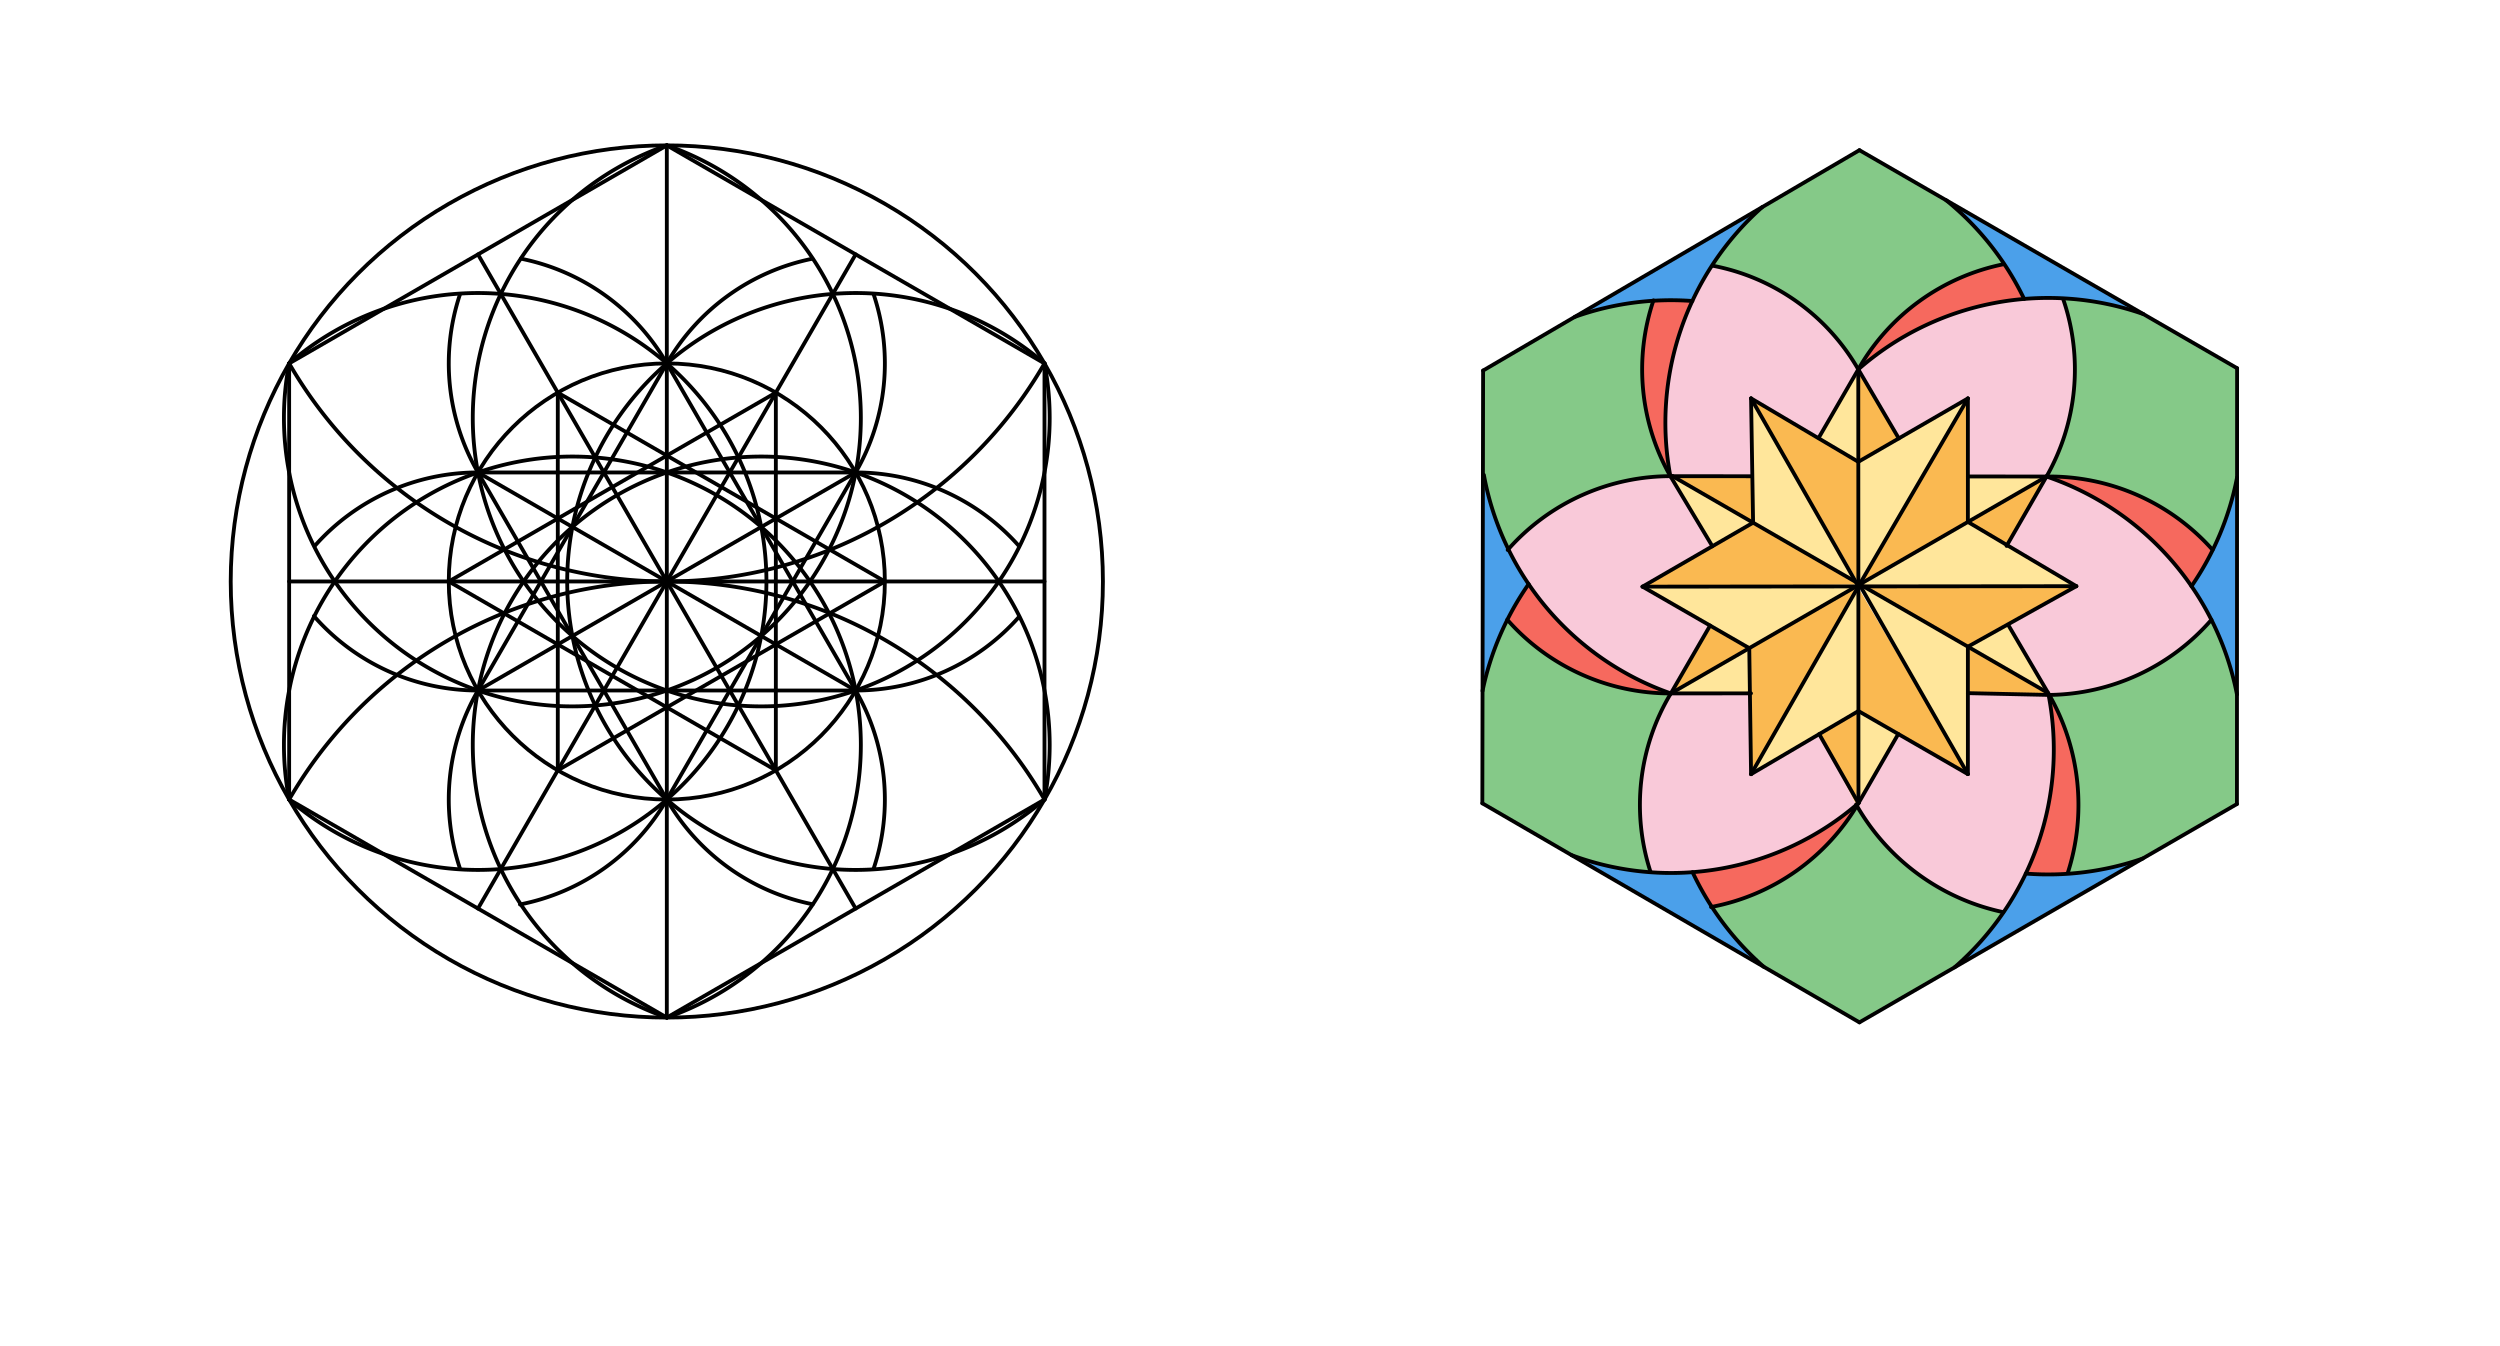 <svg xmlns="http://www.w3.org/2000/svg" class="svg--816" height="100%" preserveAspectRatio="xMidYMid meet" viewBox="0 0 1300 700" width="100%"><defs><marker id="marker-arrow" markerHeight="16" markerUnits="userSpaceOnUse" markerWidth="24" orient="auto-start-reverse" refX="24" refY="4" viewBox="0 0 24 8"><path d="M 0 0 L 24 4 L 0 8 z" stroke="inherit"></path></marker></defs><g class="aux-layer--949"></g><g class="main-layer--75a"><g class="element--733"><g fill="#FFE082" opacity="0.8"><path d="M 910.553 207.156 L 966.924 303.952 L 911.611 271.794 L 910.553 207.156 Z" stroke="none"></path></g></g><g class="element--733"><g fill="#FFE082" opacity="0.8"><path d="M 966.924 303.952 L 854.113 305.058 L 909.617 337.038 L 966.924 303.952 Z" stroke="none"></path></g></g><g class="element--733"><g fill="#FFE082" opacity="0.8"><path d="M 910.552 402.566 L 966.924 303.952 L 966.376 369.742 L 910.552 402.566 Z" stroke="none"></path></g></g><g class="element--733"><g fill="#FFE082" opacity="0.8"><path d="M 966.924 303.952 L 1023.298 336.277 L 1023.298 402.54 L 966.924 303.952 Z" stroke="none"></path></g></g><g class="element--733"><g fill="#FFE082" opacity="0.8"><path d="M 966.924 303.952 L 1023.298 271.405 L 1079.693 304.817 L 966.924 303.952 Z" stroke="none"></path></g></g><g class="element--733"><g fill="#FFE082" opacity="0.8"><path d="M 966.924 303.952 L 1023.298 207.182 L 966.325 240.142 L 966.924 303.952 Z" stroke="none"></path></g></g><g class="element--733"><g fill="#FFE082" opacity="0.8"><path d="M 966.306 192.073 L 966.325 240.142 L 945.808 227.512 L 966.306 192.073 Z" stroke="none"></path></g></g><g class="element--733"><g fill="#FFE082" opacity="0.8"><path d="M 1023.298 271.405 L 1023.298 247.756 L 1064.191 247.795 L 1023.298 271.405 Z" stroke="none"></path></g></g><g class="element--733"><g fill="#FFE082" opacity="0.8"><path d="M 1023.298 336.277 L 1044.422 325.2 L 1065.631 361.368 L 1023.298 336.277 Z" stroke="none"></path></g></g><g class="element--733"><g fill="#FFE082" opacity="0.8"><path d="M 987.102 381.685 L 966.376 369.742 L 965.329 418.563 L 987.102 381.685 Z" stroke="none"></path></g></g><g class="element--733"><g fill="#FFE082" opacity="0.8"><path d="M 868.838 360.582 L 909.617 337.038 L 909.953 360.543 L 868.838 360.582 Z" stroke="none"></path></g></g><g class="element--733"><g fill="#FFE082" opacity="0.8"><path d="M 890.436 284.044 L 868.601 247.607 L 911.611 271.794 L 890.436 284.044 Z" stroke="none"></path></g></g><g class="element--733"><g fill="#F9A825" opacity="0.8"><path d="M 868.601 247.607 L 910.509 247.649 L 911.611 271.794 L 868.601 247.607 Z" stroke="none"></path></g></g><g class="element--733"><g fill="#F9A825" opacity="0.8"><path d="M 966.306 192.073 L 987.368 227.968 L 966.325 240.142 L 966.306 192.073 Z" stroke="none"></path></g></g><g class="element--733"><g fill="#F9A825" opacity="0.8"><path d="M 1023.298 271.405 L 1064.191 247.795 L 1043.654 283.465 L 1023.298 271.405 Z" stroke="none"></path></g></g><g class="element--733"><g fill="#F9A825" opacity="0.8"><path d="M 966.924 303.952 L 1023.298 207.182 L 1023.298 271.405 L 966.924 303.952 Z" stroke="none"></path></g></g><g class="element--733"><g fill="#F9A825" opacity="0.8"><path d="M 966.924 303.952 L 1079.693 304.817 L 1023.298 336.277 L 966.924 303.952 Z" stroke="none"></path></g></g><g class="element--733"><g fill="#F9A825" opacity="0.8"><path d="M 1023.298 336.277 L 1023.298 360.435 L 1065.631 361.368 L 1023.298 336.277 Z" stroke="none"></path></g></g><g class="element--733"><g fill="#F9A825" opacity="0.8"><path d="M 965.329 418.563 L 966.376 369.742 L 945.977 381.736 L 965.329 418.563 Z" stroke="none"></path></g></g><g class="element--733"><g fill="#F9A825" opacity="0.8"><path d="M 966.924 303.952 L 966.376 369.742 L 1023.298 402.54 L 966.322 305.578 Z" stroke="none"></path></g></g><g class="element--733"><g fill="#F9A825" opacity="0.8"><path d="M 966.924 303.952 L 910.553 207.156 L 966.325 240.142 L 966.924 303.952 Z" stroke="none"></path></g></g><g class="element--733"><g fill="#F9A825" opacity="0.8"><path d="M 966.924 303.952 L 911.611 271.794 L 854.113 305.058 L 966.924 303.952 Z" stroke="none"></path></g></g><g class="element--733"><g fill="#F9A825" opacity="0.8"><path d="M 966.924 303.952 L 909.617 337.038 L 910.552 402.566 L 966.924 303.952 Z" stroke="none"></path></g></g><g class="element--733"><g fill="#F9A825" opacity="0.8"><path d="M 909.617 337.038 L 889.246 325.3 L 868.838 360.582 L 909.617 337.038 Z" stroke="none"></path></g></g><g class="element--733"><g fill="#F44336" opacity="0.8"><path d="M 868.601 247.607 L 868.601 247.607 L 868.601 247.607 A 112.385 112.385 0 0 1 859.733 156.4 L 880.015 156.525 L 880.015 156.525 L 880.015 156.525 A 149.995 149.995 0 0 0 868.601 247.607 Z" stroke="none"></path></g></g><g class="element--733"><g fill="#F44336" opacity="0.8"><path d="M 966.306 192.073 L 966.306 192.073 L 966.306 192.073 A 112.634 112.634 0 0 1 1041.958 137.377 L 1047.113 145.168 A 149.31 149.31 0 0 1 1052.558 155.453 L 1052.558 155.453 L 1052.558 155.453 A 149.893 149.893 0 0 0 966.306 192.073 Z" stroke="none"></path></g></g><g class="element--733"><g fill="#F44336" opacity="0.8"><path d="M 1064.191 247.795 L 1064.191 247.795 L 1064.191 247.795 A 113.582 113.582 0 0 1 1150.519 285.903 L 1139.58 304.832 L 1139.58 304.832 L 1139.58 304.832 A 150.025 150.025 0 0 0 1064.191 247.795 Z" stroke="none"></path></g></g><g class="element--733"><g fill="#F44336" opacity="0.8"><path d="M 1065.631 361.368 L 1065.631 361.368 L 1065.631 361.368 A 115.463 115.463 0 0 1 1075.233 453.96 L 1053.414 454.261 L 1053.414 454.261 L 1053.414 454.261 A 150.094 150.094 0 0 0 1065.277 361.436 Z" stroke="none"></path></g></g><g class="element--733"><g fill="#F44336" opacity="0.8"><path d="M 965.329 418.563 L 965.716 418.795 L 965.716 418.795 A 113.022 113.022 0 0 1 890.159 471.575 L 880.133 453.53 L 880.133 453.53 L 880.133 453.53 A 148.918 148.918 0 0 0 965.439 418.47 Z" stroke="none"></path></g></g><g class="element--733"><g fill="#F44336" opacity="0.8"><path d="M 868.838 360.582 L 868.838 360.582 L 868.838 360.582 A 148.808 148.808 0 0 1 794.888 303.741 L 783.818 322.275 L 783.818 322.275 L 783.818 322.275 A 112.975 112.975 0 0 0 868.838 360.582 Z" stroke="none"></path></g></g><g class="element--733"><g fill="#F8BBD0" opacity="0.8"><path d="M 868.601 247.607 L 868.601 247.607 L 868.601 247.607 A 149.995 149.995 0 0 1 890.477 137.709 L 890.681 138.187 L 890.681 138.187 A 111.412 111.412 0 0 1 966.306 192.073 L 945.808 227.512 L 910.553 207.156 L 910.509 247.649 L 868.601 247.607 Z" stroke="none"></path></g></g><g class="element--733"><g fill="#F8BBD0" opacity="0.8"><path d="M 868.601 247.607 L 868.601 247.607 L 868.601 247.607 A 112.975 112.975 0 0 0 784.346 285.586 L 784.346 285.586 L 784.346 285.586 A 148.808 148.808 0 0 0 868.838 360.582 L 889.246 325.3 L 854.113 305.058 L 890.436 284.044 L 868.601 247.607 Z" stroke="none"></path></g></g><g class="element--733"><g fill="#F8BBD0" opacity="0.8"><path d="M 966.306 192.073 L 987.368 227.968 L 1023.298 207.182 L 1023.298 247.756 L 1064.191 247.795 L 1064.191 247.795 L 1064.191 247.795 A 112.634 112.634 0 0 0 1072.868 155.59 L 1072.892 155.133 L 1072.892 155.133 A 149.893 149.893 0 0 0 966.306 192.073 Z" stroke="none"></path></g></g><g class="element--733"><g fill="#F8BBD0" opacity="0.8"><path d="M 1065.631 361.368 L 1044.422 325.2 L 1079.693 304.817 L 1043.654 283.465 L 1064.191 247.795 L 1064.191 247.795 L 1064.191 247.795 A 150.025 150.025 0 0 1 1149.926 322.296 L 1149.926 322.296 L 1149.926 322.296 A 113.582 113.582 0 0 1 1065.631 361.368 Z" stroke="none"></path></g></g><g class="element--733"><g fill="#F8BBD0" opacity="0.8"><path d="M 965.329 418.563 L 965.329 418.563 L 965.329 418.563 A 115.463 115.463 0 0 0 1041.686 474.321 L 1041.828 474.418 L 1041.828 474.418 A 150.094 150.094 0 0 0 1065.277 361.436 L 1023.298 360.435 L 1023.298 402.54 L 987.102 381.685 L 965.329 418.563 Z" stroke="none"></path></g></g><g class="element--733"><g fill="#F8BBD0" opacity="0.8"><path d="M 868.838 360.582 L 868.838 360.582 L 868.838 360.582 A 112.571 112.571 0 0 0 858.27 453.358 L 858.256 453.564 L 858.256 453.564 A 148.918 148.918 0 0 0 965.329 418.563 L 945.977 381.736 L 910.552 402.566 L 909.953 360.543 L 868.838 360.582 Z" stroke="none"></path></g></g><g class="element--733"><g fill="#66BB6A" opacity="0.8"><path d="M 783.818 322.275 L 783.818 322.275 L 783.818 322.275 A 150.094 150.094 0 0 0 770.92 359.263 L 770.816 417.723 L 817.188 444.661 L 817.188 444.661 L 817.188 444.661 A 148.918 148.918 0 0 0 858.256 453.564 L 858.27 453.358 L 858.27 453.358 A 112.571 112.571 0 0 1 868.838 360.582 L 868.838 360.582 L 868.838 360.582 A 112.975 112.975 0 0 1 783.818 322.275 Z" stroke="none"></path></g></g><g class="element--733"><g fill="#66BB6A" opacity="0.8"><path d="M 784.346 285.586 L 784.346 285.586 L 784.346 285.586 A 148.808 148.808 0 0 1 771.612 246.955 L 771.214 192.682 L 818.804 164.814 L 818.804 164.814 L 818.804 164.814 A 148.918 148.918 0 0 1 859.733 156.4 L 859.733 156.4 L 859.733 156.4 A 112.385 112.385 0 0 0 868.601 247.607 L 868.601 247.607 L 868.601 247.607 A 112.975 112.975 0 0 0 784.346 285.586 Z" stroke="none"></path></g></g><g class="element--733"><g fill="#66BB6A" opacity="0.8"><path d="M 966.306 192.073 L 966.306 192.073 L 966.306 192.073 A 112.634 112.634 0 0 1 1041.958 137.377 L 1042.17 137.236 L 1042.17 137.236 A 149.31 149.31 0 0 0 1011.972 104.11 L 966.903 78.089 L 916.417 107.653 L 916.417 107.653 L 916.417 107.653 A 149.995 149.995 0 0 0 890.319 137.951 L 890.681 138.187 L 890.681 138.187 A 111.412 111.412 0 0 1 966.306 192.073 Z" stroke="none"></path></g></g><g class="element--733"><g fill="#66BB6A" opacity="0.8"><path d="M 965.329 418.563 L 965.716 418.795 L 965.716 418.795 A 113.022 113.022 0 0 1 890.159 471.575 L 890.159 471.575 L 890.159 471.575 A 150.025 150.025 0 0 0 917.134 502.721 L 966.903 531.633 L 1016.406 503 L 1016.406 503 L 1016.406 503 A 150.094 150.094 0 0 0 1041.828 474.418 L 1041.686 474.321 L 1041.686 474.321 A 115.463 115.463 0 0 1 965.525 418.905 Z" stroke="none"></path></g></g><g class="element--733"><g fill="#66BB6A" opacity="0.8"><path d="M 1075.233 453.96 L 1075.261 454.369 L 1075.261 454.369 A 149.893 149.893 0 0 0 1114.195 446.438 L 1163.203 418.092 L 1163.226 361.131 L 1163.226 361.131 L 1163.226 361.131 A 150.025 150.025 0 0 0 1149.926 322.296 L 1149.926 322.296 L 1149.926 322.296 A 113.582 113.582 0 0 1 1065.631 361.368 L 1065.631 361.368 L 1065.631 361.368 A 115.463 115.463 0 0 1 1075.233 453.96 Z" stroke="none"></path></g></g><g class="element--733"><g fill="#1E88E5" opacity="0.8"><path d="M 880.133 453.53 L 880.133 453.53 L 880.133 453.53 A 148.918 148.918 0 0 1 817.188 444.661 L 917.134 502.721 L 917.134 502.721 L 917.134 502.721 A 150.025 150.025 0 0 1 880.133 453.53 Z" stroke="none"></path></g></g><g class="element--733"><g fill="#1E88E5" opacity="0.8"><path d="M 1053.414 454.261 L 1053.414 454.261 L 1053.414 454.261 A 150.094 150.094 0 0 1 1016.406 503 L 1114.195 446.438 L 1114.195 446.438 L 1114.195 446.438 A 149.893 149.893 0 0 1 1053.414 454.261 Z" stroke="none"></path></g></g><g class="element--733"><g fill="#1E88E5" opacity="0.8"><path d="M 770.92 359.263 L 771.612 246.955 L 771.612 246.955 L 771.612 246.955 A 148.808 148.808 0 0 0 794.888 303.741 L 794.888 303.741 L 794.888 303.741 A 150.094 150.094 0 0 0 770.92 359.263 Z" stroke="none"></path></g></g><g class="element--733"><g fill="#1E88E5" opacity="0.8"><path d="M 818.804 164.814 L 916.417 107.653 L 916.417 107.653 L 916.417 107.653 A 149.995 149.995 0 0 0 880.015 156.525 L 880.015 156.525 L 880.015 156.525 A 148.918 148.918 0 0 0 818.804 164.814 Z" stroke="none"></path></g></g><g class="element--733"><g fill="#1E88E5" opacity="0.8"><path d="M 1052.558 155.453 L 1052.558 155.453 L 1052.558 155.453 A 149.31 149.31 0 0 0 1011.972 104.11 L 1114.534 163.324 L 1114.534 163.324 L 1114.534 163.324 A 149.893 149.893 0 0 0 1052.558 155.453 Z" stroke="none"></path></g></g><g class="element--733"><g fill="#1E88E5" opacity="0.8"><path d="M 1139.58 304.832 L 1139.58 304.832 L 1139.58 304.832 A 149.995 149.995 0 0 0 1163.27 248.285 L 1163.226 361.131 L 1163.226 361.131 L 1163.226 361.131 A 150.025 150.025 0 0 0 1139.58 304.832 Z" stroke="none"></path></g></g><g class="element--733"><g fill="#66BB6A" opacity="0.8"><path d="M 1064.191 247.795 L 1064.191 247.795 L 1064.191 247.795 A 113.582 113.582 0 0 1 1150.519 285.903 L 1150.628 285.957 L 1150.628 285.957 A 149.995 149.995 0 0 0 1163.27 248.285 L 1163.293 191.475 L 1114.534 163.324 L 1114.534 163.324 L 1114.534 163.324 A 149.893 149.893 0 0 0 1072.684 155.123 L 1114.534 163.324 A 149.893 149.893 0 0 0 1072.892 155.133 L 1072.868 155.59 L 1072.868 155.59 A 112.634 112.634 0 0 1 1064.191 247.795 Z" stroke="none"></path></g></g><g class="element--733"><g fill="#66BB6A" opacity="0.8"></g></g><g class="element--733"><g class="center--a87"><line x1="342.745" y1="302.366" x2="350.745" y2="302.366" stroke="#000000" stroke-width="1" stroke-linecap="round"></line><line x1="346.745" y1="298.366" x2="346.745" y2="306.366" stroke="#000000" stroke-width="1" stroke-linecap="round"></line><circle class="hit--87b" cx="346.745" cy="302.366" r="4" stroke="none" fill="transparent"></circle></g><circle cx="346.745" cy="302.366" fill="none" r="226.772" stroke="#000000" stroke-dasharray="none" stroke-width="2"></circle></g><g class="element--733"><line stroke="#000000" stroke-dasharray="none" stroke-linecap="round" stroke-width="2" x1="346.745" x2="346.745" y1="302.366" y2="529.137"></line></g><g class="element--733"><line stroke="#000000" stroke-dasharray="none" stroke-linecap="round" stroke-width="2" x1="346.745" x2="346.745" y1="302.366" y2="75.594"></line></g><g class="element--733"><line stroke="#000000" stroke-dasharray="none" stroke-linecap="round" stroke-width="2" x1="150.355" x2="346.745" y1="415.752" y2="529.137"></line></g><g class="element--733"><line stroke="#000000" stroke-dasharray="none" stroke-linecap="round" stroke-width="2" x1="346.745" x2="543.135" y1="529.137" y2="415.752"></line></g><g class="element--733"><line stroke="#000000" stroke-dasharray="none" stroke-linecap="round" stroke-width="2" x1="543.135" x2="543.135" y1="415.752" y2="188.98"></line></g><g class="element--733"><line stroke="#000000" stroke-dasharray="none" stroke-linecap="round" stroke-width="2" x1="543.135" x2="346.745" y1="188.98" y2="75.594"></line></g><g class="element--733"><line stroke="#000000" stroke-dasharray="none" stroke-linecap="round" stroke-width="2" x1="346.745" x2="150.355" y1="75.594" y2="188.98"></line></g><g class="element--733"><line stroke="#000000" stroke-dasharray="none" stroke-linecap="round" stroke-width="2" x1="150.355" x2="150.355" y1="188.98" y2="415.752"></line></g><g class="element--733"><path d="M 543.135 188.98 A 226.772 226.772 0 0 1 150.355 188.98" fill="none" stroke="#000000" stroke-dasharray="none" stroke-linecap="round" stroke-width="2"></path></g><g class="element--733"><path d="M 543.135 415.752 A 226.772 226.772 0 0 0 150.355 415.752" fill="none" stroke="#000000" stroke-dasharray="none" stroke-linecap="round" stroke-width="2"></path></g><g class="element--733"><line stroke="#000000" stroke-dasharray="none" stroke-linecap="round" stroke-width="2" x1="346.745" x2="248.55" y1="302.366" y2="132.287"></line></g><g class="element--733"><line stroke="#000000" stroke-dasharray="none" stroke-linecap="round" stroke-width="2" x1="346.745" x2="444.94" y1="302.366" y2="472.444"></line></g><g class="element--733"><line stroke="#000000" stroke-dasharray="none" stroke-linecap="round" stroke-width="2" x1="346.745" x2="444.94" y1="302.366" y2="132.287"></line></g><g class="element--733"><line stroke="#000000" stroke-dasharray="none" stroke-linecap="round" stroke-width="2" x1="346.745" x2="248.55" y1="302.366" y2="472.444"></line></g><g class="element--733"><path d="M 346.745 529.137 A 149.995 149.995 0 1 0 150.355 415.752" fill="none" stroke="#000000" stroke-dasharray="none" stroke-linecap="round" stroke-width="2"></path></g><g class="element--733"><path d="M 543.135 415.752 A 149.995 149.995 0 1 0 346.745 529.137" fill="none" stroke="#000000" stroke-dasharray="none" stroke-linecap="round" stroke-width="2"></path></g><g class="element--733"><path d="M 346.745 75.594 A 149.995 149.995 0 1 0 543.135 188.98" fill="none" stroke="#000000" stroke-dasharray="none" stroke-linecap="round" stroke-width="2"></path></g><g class="element--733"><path d="M 346.745 75.594 A 149.995 149.995 0 1 1 150.355 188.98" fill="none" stroke="#000000" stroke-dasharray="none" stroke-linecap="round" stroke-width="2"></path></g><g class="element--733"><line stroke="#000000" stroke-dasharray="none" stroke-linecap="round" stroke-width="2" x1="346.745" x2="543.135" y1="302.366" y2="302.366"></line></g><g class="element--733"><line stroke="#000000" stroke-dasharray="none" stroke-linecap="round" stroke-width="2" x1="346.745" x2="150.355" y1="302.366" y2="302.366"></line></g><g class="element--733"><path d="M 150.355 415.752 A 149.995 149.995 0 1 0 150.355 188.98" fill="none" stroke="#000000" stroke-dasharray="none" stroke-linecap="round" stroke-width="2"></path></g><g class="element--733"><path d="M 543.135 415.752 A 149.995 149.995 0 1 1 543.135 188.98" fill="none" stroke="#000000" stroke-dasharray="none" stroke-linecap="round" stroke-width="2"></path></g><g class="element--733"><g class="center--a87"><line x1="342.745" y1="302.366" x2="350.745" y2="302.366" stroke="#000000" stroke-width="1" stroke-linecap="round"></line><line x1="346.745" y1="298.366" x2="346.745" y2="306.366" stroke="#000000" stroke-width="1" stroke-linecap="round"></line><circle class="hit--87b" cx="346.745" cy="302.366" r="4" stroke="none" fill="transparent"></circle></g><circle cx="346.745" cy="302.366" fill="none" r="113.386" stroke="#000000" stroke-dasharray="none" stroke-width="2"></circle></g><g class="element--733"><line stroke="#000000" stroke-dasharray="none" stroke-linecap="round" stroke-width="2" x1="248.55" x2="444.94" y1="245.673" y2="245.673"></line></g><g class="element--733"><line stroke="#000000" stroke-dasharray="none" stroke-linecap="round" stroke-width="2" x1="346.745" x2="248.55" y1="188.98" y2="359.059"></line></g><g class="element--733"><line stroke="#000000" stroke-dasharray="none" stroke-linecap="round" stroke-width="2" x1="248.55" x2="444.94" y1="359.059" y2="359.059"></line></g><g class="element--733"><line stroke="#000000" stroke-dasharray="none" stroke-linecap="round" stroke-width="2" x1="444.94" x2="346.745" y1="359.059" y2="188.98"></line></g><g class="element--733"><line stroke="#000000" stroke-dasharray="none" stroke-linecap="round" stroke-width="2" x1="248.55" x2="346.745" y1="245.673" y2="415.752"></line></g><g class="element--733"><line stroke="#000000" stroke-dasharray="none" stroke-linecap="round" stroke-width="2" x1="290.052" x2="290.052" y1="204.171" y2="400.561"></line></g><g class="element--733"><line stroke="#000000" stroke-dasharray="none" stroke-linecap="round" stroke-width="2" x1="290.052" x2="460.131" y1="400.561" y2="302.366"></line></g><g class="element--733"><line stroke="#000000" stroke-dasharray="none" stroke-linecap="round" stroke-width="2" x1="460.131" x2="290.052" y1="302.366" y2="204.171"></line></g><g class="element--733"><line stroke="#000000" stroke-dasharray="none" stroke-linecap="round" stroke-width="2" x1="233.36" x2="403.438" y1="302.366" y2="204.171"></line></g><g class="element--733"><line stroke="#000000" stroke-dasharray="none" stroke-linecap="round" stroke-width="2" x1="403.438" x2="403.438" y1="204.171" y2="400.561"></line></g><g class="element--733"><line stroke="#000000" stroke-dasharray="none" stroke-linecap="round" stroke-width="2" x1="403.438" x2="233.36" y1="400.561" y2="302.366"></line></g><g class="element--733"><line stroke="#000000" stroke-dasharray="none" stroke-linecap="round" stroke-width="2" x1="248.55" x2="444.94" y1="359.059" y2="245.673"></line></g><g class="element--733"><line stroke="#000000" stroke-dasharray="none" stroke-linecap="round" stroke-width="2" x1="248.55" x2="444.94" y1="245.673" y2="359.059"></line></g><g class="element--733"><path d="M 248.55 245.673 A 113.386 113.386 0 0 1 239.212 153.024" fill="none" stroke="#000000" stroke-dasharray="none" stroke-linecap="round" stroke-width="2"></path></g><g class="element--733"><path d="M 444.94 245.673 A 113.386 113.386 0 0 0 454.288 153.052" fill="none" stroke="#000000" stroke-dasharray="none" stroke-linecap="round" stroke-width="2"></path></g><g class="element--733"><path d="M 346.745 188.98 A 113.386 113.386 0 0 1 422.457 134.538" fill="none" stroke="#000000" stroke-dasharray="none" stroke-linecap="round" stroke-width="2"></path></g><g class="element--733"><path d="M 444.94 359.059 A 113.386 113.386 0 0 0 529.961 320.691" fill="none" stroke="#000000" stroke-dasharray="none" stroke-linecap="round" stroke-width="2"></path></g><g class="element--733"><path d="M 346.745 188.98 A 113.386 113.386 0 0 0 270.885 134.509" fill="none" stroke="#000000" stroke-dasharray="none" stroke-linecap="round" stroke-width="2"></path></g><g class="element--733"><path d="M 444.94 245.673 A 113.386 113.386 0 0 1 529.898 283.968" fill="none" stroke="#000000" stroke-dasharray="none" stroke-linecap="round" stroke-width="2"></path></g><g class="element--733"><path d="M 248.55 359.059 A 113.386 113.386 0 0 1 163.248 320.371" fill="none" stroke="#000000" stroke-dasharray="none" stroke-linecap="round" stroke-width="2"></path></g><g class="element--733"><path d="M 248.55 245.673 A 113.386 113.386 0 0 0 163.757 283.783" fill="none" stroke="#000000" stroke-dasharray="none" stroke-linecap="round" stroke-width="2"></path></g><g class="element--733"><path d="M 346.745 415.752 A 113.386 113.386 0 0 1 270.389 470.321" fill="none" stroke="#000000" stroke-dasharray="none" stroke-linecap="round" stroke-width="2"></path></g><g class="element--733"><path d="M 248.55 359.059 A 113.386 113.386 0 0 0 239.153 451.532" fill="none" stroke="#000000" stroke-dasharray="none" stroke-linecap="round" stroke-width="2"></path></g><g class="element--733"><path d="M 346.745 415.752 A 113.386 113.386 0 0 0 422.613 470.224" fill="none" stroke="#000000" stroke-dasharray="none" stroke-linecap="round" stroke-width="2"></path></g><g class="element--733"><path d="M 444.94 359.059 A 113.386 113.386 0 0 1 454.293 451.665" fill="none" stroke="#000000" stroke-dasharray="none" stroke-linecap="round" stroke-width="2"></path></g><g class="element--733"><line stroke="#000000" stroke-dasharray="none" stroke-linecap="round" stroke-width="2" x1="346.745" x2="444.94" y1="415.752" y2="245.673"></line></g><g class="element--733"><line stroke="#000000" stroke-dasharray="none" stroke-linecap="round" stroke-width="2" x1="771.214" x2="770.816" y1="192.682" y2="417.723"></line></g><g class="element--733"><line stroke="#000000" stroke-dasharray="none" stroke-linecap="round" stroke-width="2" x1="770.816" x2="966.903" y1="417.723" y2="531.633"></line></g><g class="element--733"><line stroke="#000000" stroke-dasharray="none" stroke-linecap="round" stroke-width="2" x1="966.903" x2="1163.203" y1="531.633" y2="418.092"></line></g><g class="element--733"><line stroke="#000000" stroke-dasharray="none" stroke-linecap="round" stroke-width="2" x1="1163.203" x2="1163.293" y1="418.092" y2="191.475"></line></g><g class="element--733"><line stroke="#000000" stroke-dasharray="none" stroke-linecap="round" stroke-width="2" x1="1163.293" x2="966.903" y1="191.475" y2="78.089"></line></g><g class="element--733"><line stroke="#000000" stroke-dasharray="none" stroke-linecap="round" stroke-width="2" x1="966.903" x2="771.214" y1="78.089" y2="192.682"></line></g><g class="element--733"><line stroke="#000000" stroke-dasharray="none" stroke-linecap="round" stroke-width="2" x1="869.723" x2="1065.073" y1="247.611" y2="360.396"></line></g><g class="element--733"><line stroke="#000000" stroke-dasharray="none" stroke-linecap="round" stroke-width="2" x1="1064.191" x2="868.838" y1="247.795" y2="360.582"></line></g><g class="element--733"><line stroke="#000000" stroke-dasharray="none" stroke-linecap="round" stroke-width="2" x1="966.395" x2="966.306" y1="417.65" y2="192.073"></line></g><g class="element--733"><path d="M 1064.191 247.795 A 112.634 112.634 0 0 0 1072.868 155.59" fill="none" stroke="#000000" stroke-dasharray="none" stroke-linecap="round" stroke-width="2"></path></g><g class="element--733"><path d="M 966.306 192.073 A 112.634 112.634 0 0 1 1041.958 137.377" fill="none" stroke="#000000" stroke-dasharray="none" stroke-linecap="round" stroke-width="2"></path></g><g class="element--733"><path d="M 869.723 247.611 A 112.975 112.975 0 0 0 783.999 285.978" fill="none" stroke="#000000" stroke-dasharray="none" stroke-linecap="round" stroke-width="2"></path></g><g class="element--733"><path d="M 966.306 192.073 A 111.412 111.412 0 0 0 890.681 138.187" fill="none" stroke="#000000" stroke-dasharray="none" stroke-linecap="round" stroke-width="2"></path></g><g class="element--733"><path d="M 966.395 417.65 A 113.022 113.022 0 0 1 889.742 471.654" fill="none" stroke="#000000" stroke-dasharray="none" stroke-linecap="round" stroke-width="2"></path></g><g class="element--733"><path d="M 917.134 502.721 A 150.025 150.025 0 0 1 880.133 453.53" fill="none" stroke="#000000" stroke-dasharray="none" stroke-linecap="round" stroke-width="2"></path></g><g class="element--733"><path d="M 1163.226 361.131 A 150.025 150.025 0 0 0 1064.191 247.795" fill="none" stroke="#000000" stroke-dasharray="none" stroke-linecap="round" stroke-width="2"></path></g><g class="element--733"><path d="M 1114.195 446.438 A 149.893 149.893 0 0 1 1053.414 454.261" fill="none" stroke="#000000" stroke-dasharray="none" stroke-linecap="round" stroke-width="2"></path></g><g class="element--733"><path d="M 1114.534 163.324 A 149.893 149.893 0 0 0 966.306 192.073" fill="none" stroke="#000000" stroke-dasharray="none" stroke-linecap="round" stroke-width="2"></path></g><g class="element--733"><path d="M 1163.27 248.285 A 149.995 149.995 0 0 1 1139.58 304.832" fill="none" stroke="#000000" stroke-dasharray="none" stroke-linecap="round" stroke-width="2"></path></g><g class="element--733"><path d="M 916.417 107.653 A 149.995 149.995 0 0 0 868.64 247.816" fill="none" stroke="#000000" stroke-dasharray="none" stroke-linecap="round" stroke-width="2"></path></g><g class="element--733"><path d="M 1052.558 155.453 A 149.31 149.31 0 0 0 1011.972 104.11" fill="none" stroke="#000000" stroke-dasharray="none" stroke-linecap="round" stroke-width="2"></path></g><g class="element--733"><path d="M 868.838 360.582 A 148.808 148.808 0 0 1 771.612 246.955" fill="none" stroke="#000000" stroke-dasharray="none" stroke-linecap="round" stroke-width="2"></path></g><g class="element--733"><path d="M 880.015 156.525 A 148.918 148.918 0 0 0 818.804 164.814" fill="none" stroke="#000000" stroke-dasharray="none" stroke-linecap="round" stroke-width="2"></path></g><g class="element--733"><path d="M 966.395 417.65 A 148.918 148.918 0 0 1 817.188 444.661" fill="none" stroke="#000000" stroke-dasharray="none" stroke-linecap="round" stroke-width="2"></path></g><g class="element--733"><line stroke="#000000" stroke-dasharray="none" stroke-linecap="round" stroke-width="2" x1="966.306" x2="945.808" y1="192.073" y2="227.512"></line></g><g class="element--733"><line stroke="#000000" stroke-dasharray="none" stroke-linecap="round" stroke-width="2" x1="966.306" x2="987.368" y1="192.073" y2="227.968"></line></g><g class="element--733"><line stroke="#000000" stroke-dasharray="none" stroke-linecap="round" stroke-width="2" x1="868.838" x2="889.246" y1="360.582" y2="325.3"></line></g><g class="element--733"><line stroke="#000000" stroke-dasharray="none" stroke-linecap="round" stroke-width="2" x1="868.838" x2="910.508" y1="360.582" y2="360.543"></line></g><g class="element--733"><line stroke="#000000" stroke-dasharray="none" stroke-linecap="round" stroke-width="2" x1="854.113" x2="909.617" y1="305.058" y2="337.038"></line></g><g class="element--733"><line stroke="#000000" stroke-dasharray="none" stroke-linecap="round" stroke-width="2" x1="1064.191" x2="1023.298" y1="247.795" y2="247.756"></line></g><g class="element--733"><line stroke="#000000" stroke-dasharray="none" stroke-linecap="round" stroke-width="2" x1="1064.191" x2="1043.419" y1="247.795" y2="283.872"></line></g><g class="element--733"><line stroke="#000000" stroke-dasharray="none" stroke-linecap="round" stroke-width="2" x1="1065.631" x2="1044.422" y1="361.368" y2="325.2"></line></g><g class="element--733"><line stroke="#000000" stroke-dasharray="none" stroke-linecap="round" stroke-width="2" x1="1023.298" x2="1065.631" y1="360.435" y2="361.368"></line></g><g class="element--733"><line stroke="#000000" stroke-dasharray="none" stroke-linecap="round" stroke-width="2" x1="868.601" x2="890.436" y1="247.607" y2="284.044"></line></g><g class="element--733"><line stroke="#000000" stroke-dasharray="none" stroke-linecap="round" stroke-width="2" x1="868.601" x2="910.509" y1="247.607" y2="247.649"></line></g><g class="element--733"><line stroke="#000000" stroke-dasharray="none" stroke-linecap="round" stroke-width="2" x1="854.113" x2="911.611" y1="305.058" y2="271.794"></line></g><g class="element--733"><line stroke="#000000" stroke-dasharray="none" stroke-linecap="round" stroke-width="2" x1="910.553" x2="911.611" y1="207.156" y2="271.794"></line></g><g class="element--733"><line stroke="#000000" stroke-dasharray="none" stroke-linecap="round" stroke-width="2" x1="910.553" x2="966.325" y1="207.156" y2="240.142"></line></g><g class="element--733"><line stroke="#000000" stroke-dasharray="none" stroke-linecap="round" stroke-width="2" x1="966.325" x2="1023.298" y1="240.142" y2="207.182"></line></g><g class="element--733"><line stroke="#000000" stroke-dasharray="none" stroke-linecap="round" stroke-width="2" x1="1023.298" x2="1023.298" y1="207.182" y2="271.405"></line></g><g class="element--733"><line stroke="#000000" stroke-dasharray="none" stroke-linecap="round" stroke-width="2" x1="1023.298" x2="1079.693" y1="271.405" y2="304.817"></line></g><g class="element--733"><line stroke="#000000" stroke-dasharray="none" stroke-linecap="round" stroke-width="2" x1="1079.693" x2="1023.298" y1="304.817" y2="336.277"></line></g><g class="element--733"><line stroke="#000000" stroke-dasharray="none" stroke-linecap="round" stroke-width="2" x1="1023.298" x2="1023.298" y1="336.277" y2="402.54"></line></g><g class="element--733"><line stroke="#000000" stroke-dasharray="none" stroke-linecap="round" stroke-width="2" x1="1023.298" x2="966.376" y1="402.54" y2="369.742"></line></g><g class="element--733"><line stroke="#000000" stroke-dasharray="none" stroke-linecap="round" stroke-width="2" x1="966.376" x2="910.552" y1="369.742" y2="402.566"></line></g><g class="element--733"><line stroke="#000000" stroke-dasharray="none" stroke-linecap="round" stroke-width="2" x1="910.552" x2="909.617" y1="402.566" y2="337.038"></line></g><g class="element--733"><line stroke="#000000" stroke-dasharray="none" stroke-linecap="round" stroke-width="2" x1="945.977" x2="966.395" y1="381.736" y2="417.65"></line></g><g class="element--733"><line stroke="#000000" stroke-dasharray="none" stroke-linecap="round" stroke-width="2" x1="966.395" x2="987.102" y1="417.65" y2="381.685"></line></g><g class="element--733"><path d="M 1016.406 503 A 150.094 150.094 0 0 0 1065.277 361.436" fill="none" stroke="#000000" stroke-dasharray="none" stroke-linecap="round" stroke-width="2"></path></g><g class="element--733"><path d="M 770.92 359.263 A 150.094 150.094 0 0 1 794.888 303.741" fill="none" stroke="#000000" stroke-dasharray="none" stroke-linecap="round" stroke-width="2"></path></g><g class="element--733"><line stroke="#000000" stroke-dasharray="none" stroke-linecap="round" stroke-width="2" x1="854.113" x2="1079.693" y1="305.058" y2="304.817"></line></g><g class="element--733"><line stroke="#000000" stroke-dasharray="none" stroke-linecap="round" stroke-width="2" x1="910.553" x2="966.35" y1="207.156" y2="304.938"></line></g><g class="element--733"><line stroke="#000000" stroke-dasharray="none" stroke-linecap="round" stroke-width="2" x1="966.35" x2="1023.298" y1="304.938" y2="207.182"></line></g><g class="element--733"><path d="M 868.601 247.607 A 112.385 112.385 0 0 1 859.798 156.205" fill="none" stroke="#000000" stroke-dasharray="none" stroke-linecap="round" stroke-width="2"></path></g><g class="element--733"><path d="M 1065.631 361.368 A 113.582 113.582 0 0 0 1149.937 322.283" fill="none" stroke="#000000" stroke-dasharray="none" stroke-linecap="round" stroke-width="2"></path></g><g class="element--733"><path d="M 1041.686 474.321 A 115.463 115.463 0 0 1 965.196 418.329" fill="none" stroke="#000000" stroke-dasharray="none" stroke-linecap="round" stroke-width="2"></path></g><g class="element--733"><path d="M 1064.191 247.795 A 113.582 113.582 0 0 1 1150.519 285.903" fill="none" stroke="#000000" stroke-dasharray="none" stroke-linecap="round" stroke-width="2"></path></g><g class="element--733"><path d="M 868.838 360.582 A 112.571 112.571 0 0 0 858.27 453.358" fill="none" stroke="#000000" stroke-dasharray="none" stroke-linecap="round" stroke-width="2"></path></g><g class="element--733"><path d="M 868.838 360.582 A 112.975 112.975 0 0 1 783.783 322.235" fill="none" stroke="#000000" stroke-dasharray="none" stroke-linecap="round" stroke-width="2"></path></g><g class="element--733"><path d="M 1065.631 361.368 A 115.463 115.463 0 0 1 1075.233 453.96" fill="none" stroke="#000000" stroke-dasharray="none" stroke-linecap="round" stroke-width="2"></path></g><g class="element--733"><line stroke="#000000" stroke-dasharray="none" stroke-linecap="round" stroke-width="2" x1="966.924" x2="910.552" y1="303.952" y2="402.566"></line></g><g class="element--733"><line stroke="#000000" stroke-dasharray="none" stroke-linecap="round" stroke-width="2" x1="966.924" x2="1023.298" y1="303.952" y2="402.54"></line></g></g><g class="snaps-layer--ac6"></g><g class="temp-layer--52d"></g></svg>